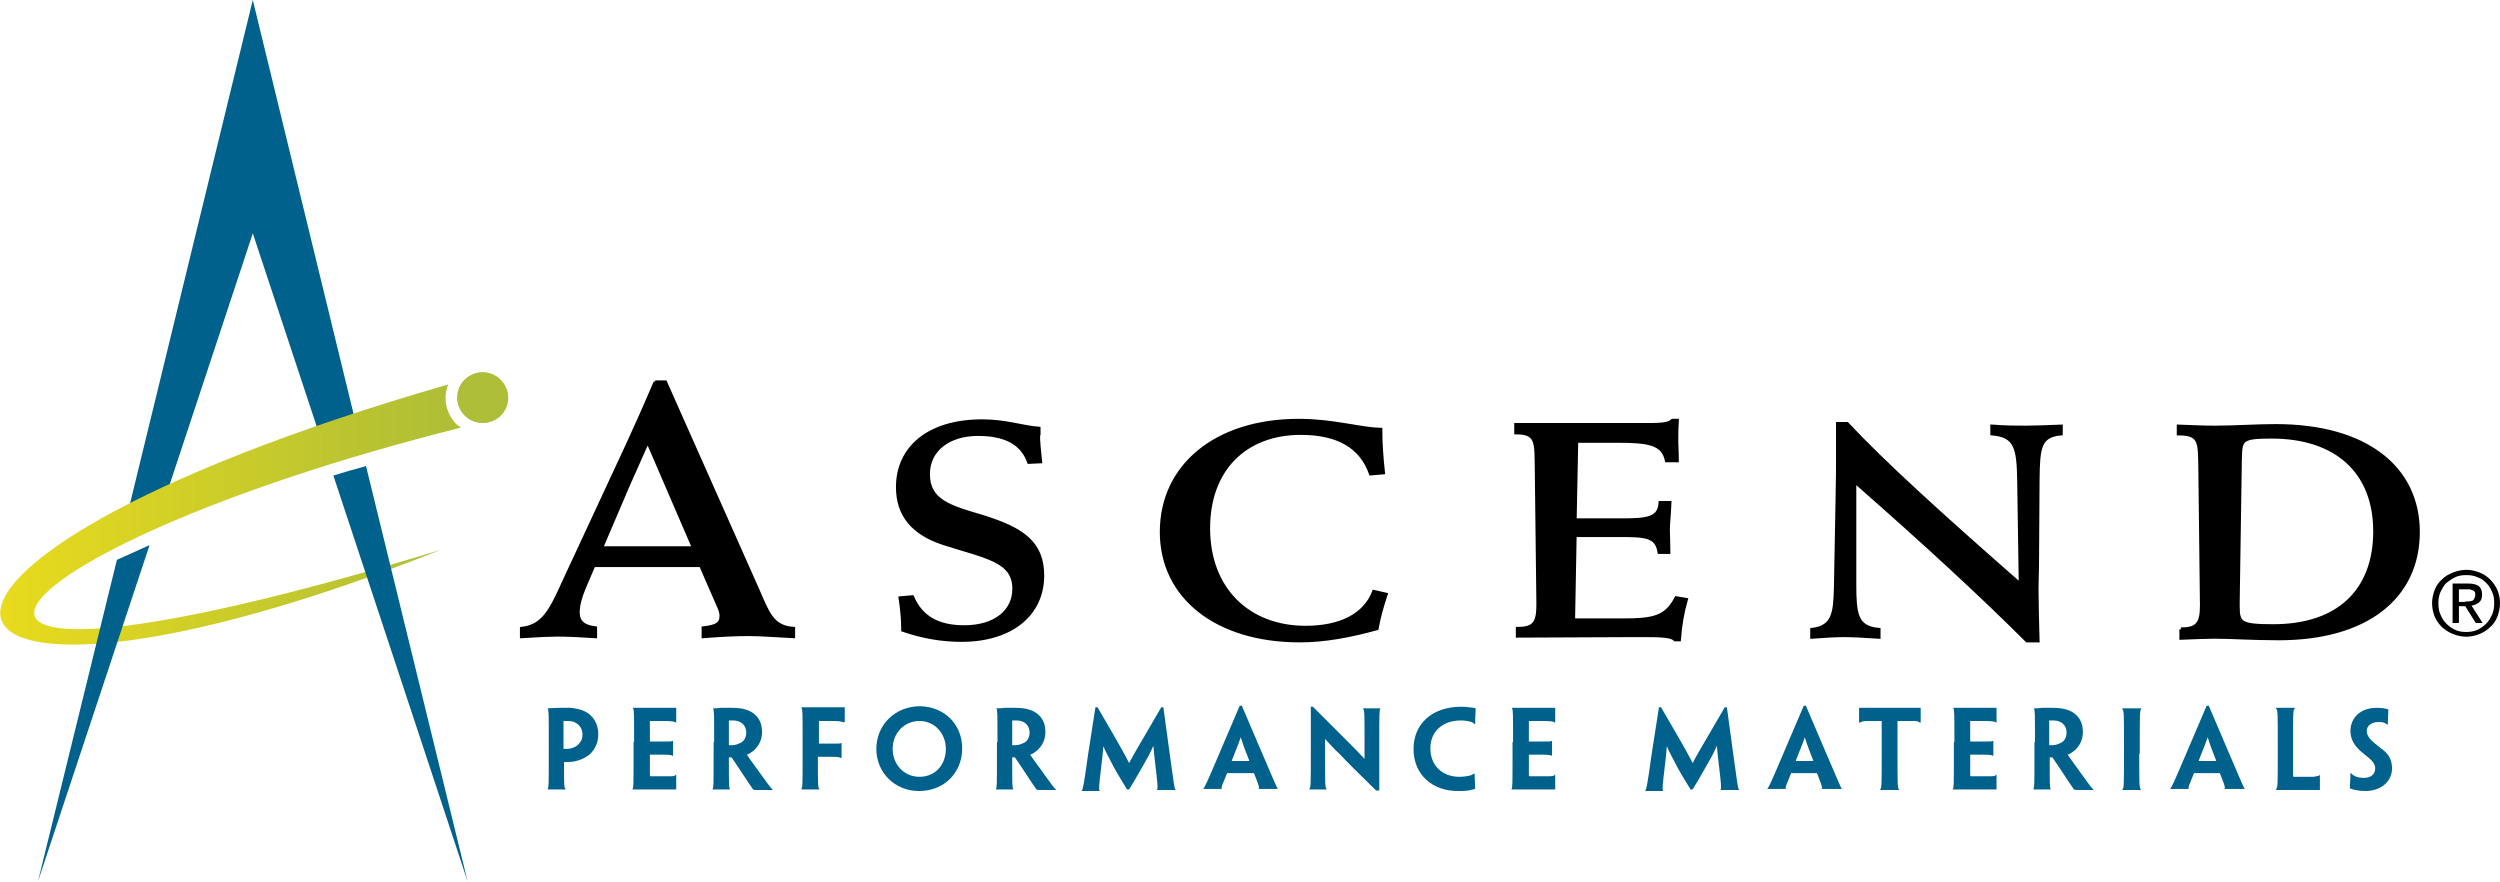 <?xml version="1.0" encoding="UTF-8"?>
<svg xmlns="http://www.w3.org/2000/svg" xmlns:xlink="http://www.w3.org/1999/xlink" version="1.1" id="Layer_1" x="0px" y="0px" viewBox="0 0 474.7 167.4" style="enable-background:new 0 0 474.7 167.4;" xml:space="preserve">
<style type="text/css">
	.st0{fill:#00618C;}
	.st1{fill:#AEBE38;}
	.st2{fill:url(#SVGID_1_);}
	.st3{stroke:#000000;stroke-width:0.75;stroke-miterlimit:10;}
</style>
<polygon class="st0" points="48,44.3 62,86.6 68.5,84.2 48,0 23.4,100.9 30.1,98.4 "></polygon>
<path class="st1" d="M96.5,75.5c0,2.7-2.2,4.8-4.8,4.8c-2.7,0-4.8-2.2-4.8-4.8c0-2.7,2.2-4.8,4.8-4.8C94.3,70.7,96.5,72.9,96.5,75.5  z"></path>
<g>
	<linearGradient id="SVGID_1_" gradientUnits="userSpaceOnUse" x1="9.094947e-13" y1="97.731" x2="87.516" y2="97.731">
		<stop offset="0" style="stop-color:#E9DB1D"></stop>
		<stop offset="0.979" style="stop-color:#AEBE36"></stop>
	</linearGradient>
	<path class="st2" d="M84.6,75.5c0-0.9,0.2-1.7,0.5-2.5c-121,34.9-105.1,72.6-1.4,31.4c-116.6,35.5-89.4,0.2,3.8-23.2   c-0.3-0.2-0.6-0.5-0.9-0.7C85.3,79.1,84.6,77.4,84.6,75.5z"></path>
	<path class="st1" d="M91.6,80.3C91.6,80.3,91.6,80.3,91.6,80.3c-2.7,0-4.8-2.2-4.8-4.8c0-2.7,2.2-4.8,4.8-4.8c0,0,0,0,0,0   c2.7,0,4.8,2.2,4.8,4.8C96.5,78.2,94.3,80.3,91.6,80.3z"></path>
</g>
<g>
	<path class="st0" d="M88.8,167.4L69.5,88.5c-2.2,0.6-4.3,1.2-6.2,1.8L88.8,167.4z"></path>
	<path class="st0" d="M28.4,103.5c-1.9,0.9-4,1.8-6.2,2.8L7.2,167.4L28.4,103.5z"></path>
</g>
<g>
	<path class="st0" d="M104.2,140.9c0-5.4,0-6.1-0.2-6.3v-0.1c0.5,0,1.4-0.1,2.2-0.1c0.6,0,1.4,0,2.1,0c1,0.1,2,0.3,2.8,0.7   c1.4,0.7,2.5,2.2,2.5,4.3c0,1-0.2,1.8-0.6,2.5c-0.4,0.8-1,1.4-1.7,1.8c-0.6,0.4-1.2,0.6-1.9,0.8c-0.7,0.2-1.6,0.2-2.3,0.2v0.6   c0,3.6,0,4.4,0.3,4.5v0.1h-1.8H104v-0.1c0.2-0.2,0.2-1,0.2-6.8V140.9z M110.6,139.4c0-0.9-0.5-1.7-1.2-2.1c-0.4-0.3-1-0.4-1.7-0.4   c-0.2,0-0.5,0-0.7,0v5.3c0.1,0,0.5,0,0.7,0c0.6,0,1.1-0.2,1.5-0.4c0.4-0.2,0.7-0.5,1-0.9C110.5,140.5,110.6,140,110.6,139.4   L110.6,139.4z"></path>
	<path class="st0" d="M120.4,140.9c0-5.4,0-6.2-0.2-6.4v-0.1h4.1h4.1c0,0.9,0,1.6,0,2.8h-0.1c-0.1-0.2-1-0.3-2.3-0.3h-2.6v3.9h2.5   c1.2,0,1.6,0,1.8-0.1h0.1c0,0.6,0,1,0,1.4c0,0.4,0,0.8,0,1.4h-0.1c-0.1-0.1-0.5-0.2-1.7-0.2h-2.6v3.7c0,0.2,0,0.3,0.1,0.4h3.3   c0.9,0,1.4,0,1.5-0.3h0.1c0,1.2,0,1.9,0,2.8h-3.9h-4.4v-0.1c0.2-0.1,0.2-1,0.2-6.7V140.9z"></path>
	<path class="st0" d="M135.6,140.9c0-5.4,0-6.2-0.2-6.3v-0.1c0.3,0,0.9,0,1.5-0.1c0.5,0,1.3,0,1.9,0c1.2,0,2.2,0.1,3,0.4   c1.2,0.4,2.9,1.5,2.9,4.2c0,1.9-1,3-1.7,3.6c-0.4,0.3-0.8,0.6-1.2,0.7v0c0.3,0.4,0.6,0.9,3.6,5c0.5,0.7,1.1,1.5,1.3,1.6v0.1h-1.7   h-1.3c-0.2,0-0.5,0-0.7-0.1c-1.2-1.7-2.5-3.8-4.1-6.1h-0.5v0.8c0,4.3,0,5.1,0.2,5.2v0.1H137h-1.7v-0.1c0.2-0.1,0.2-1,0.2-6.7V140.9   z M141.7,139.1c0-1.4-1-2.3-2.5-2.3c-0.3,0-0.6,0-0.8,0v4.7c0.2,0,0.4,0,0.6,0c0.6,0,1.1-0.2,1.5-0.4   C141.1,140.9,141.7,140.2,141.7,139.1L141.7,139.1z"></path>
	<path class="st0" d="M160.2,137.2c-0.2-0.2-1-0.3-2.2-0.3h-2.5v4.3h2.5c1.2,0,1.5,0,1.7-0.1h0.1c0,0.6,0,0.9,0,1.3   c0,0.4,0,0.8,0,1.5h-0.2c-0.2-0.1-0.5-0.2-1.7-0.2h-2.6v0.8c0,4.4,0,5.2,0.3,5.3v0.1H154h-1.8v-0.2c0.2-0.2,0.2-0.9,0.2-6.7v-2.2   c0-5.4,0-6.1-0.2-6.3v-0.2h4.1h4.1c0,1,0,1.6,0,2.8H160.2z"></path>
	<path class="st0" d="M182.7,142.1c0,4.6-3.4,8.1-8.2,8.1c-4.6,0-8.1-3.5-8.1-8c0-4.6,3.6-8.1,8.3-8.1   C179.4,134.2,182.7,137.6,182.7,142.1L182.7,142.1z M179.6,142.2c0-2.9-2.1-5.3-5-5.3c-2.9,0-5.1,2.3-5.1,5.3   c0,2.9,2.1,5.3,5.1,5.3C177.6,147.5,179.6,145.2,179.6,142.2L179.6,142.2z"></path>
	<path class="st0" d="M189.4,140.9c0-5.4,0-6.2-0.2-6.3v-0.1c0.3,0,0.9,0,1.5-0.1c0.5,0,1.3,0,1.9,0c1.2,0,2.2,0.1,3,0.4   c1.2,0.4,2.9,1.5,2.9,4.2c0,1.9-1,3-1.7,3.6c-0.4,0.3-0.8,0.6-1.2,0.7v0c0.3,0.4,0.6,0.9,3.6,5c0.5,0.7,1.1,1.5,1.3,1.6v0.1h-1.7   h-1.3c-0.2,0-0.5,0-0.7-0.1c-1.2-1.7-2.5-3.8-4.1-6.1h-0.5v0.8c0,4.3,0,5.1,0.2,5.2v0.1h-1.6h-1.7v-0.1c0.2-0.1,0.2-1,0.2-6.7   V140.9z M195.5,139.1c0-1.4-1-2.3-2.5-2.3c-0.3,0-0.6,0-0.8,0v4.7c0.2,0,0.4,0,0.6,0c0.6,0,1.1-0.2,1.5-0.4   C194.9,140.9,195.5,140.2,195.5,139.1L195.5,139.1z"></path>
	<path class="st0" d="M208,134.3h0.4c4.9,8.4,5.4,9.4,6,10.6h0c0.6-1.2,1.2-2.2,6.1-10.6h0.4l1.2,8.8c0.8,5.8,0.9,6.7,1.1,6.8v0.1   h-1.7h-1.8v-0.1c0.2-0.1,0.1-1.1-0.3-4.5c-0.2-1.5-0.3-2.7-0.4-3.8h0c-0.6,1.4-1.1,2.3-1.8,3.5c-0.6,1-1.5,2.7-2.8,4.8h-0.4   c-1.3-2.1-2.3-3.8-2.8-4.8c-0.6-1.2-1.2-2.2-1.7-3.4h0c-0.1,1.2-0.2,2.4-0.4,3.9c-0.4,3.4-0.5,4.4-0.3,4.5v0.1h-1.8h-1.6v-0.1   c0.2-0.1,0.4-1,1.2-6.8L208,134.3z"></path>
	<path class="st0" d="M233,146.8c-0.8,2-1.2,2.8-1,2.9v0.1h-1.7h-1.8v-0.1c0.2-0.1,0.6-0.9,3.1-6.8l3.8-8.9h0.4l3.8,8.9   c2.5,5.8,2.8,6.6,3,6.8v0.1H241h-2v-0.1c0.2-0.1-0.1-0.9-0.9-2.9H233z M237.2,144.4L237.2,144.4c-1.2-3-1.4-3.8-1.6-4.4h0   c-0.2,0.6-0.5,1.4-1.7,4.4l0,0.1H237.2z"></path>
	<path class="st0" d="M261.7,150.1h-0.4c-3.5-3.4-5.6-5.5-6.9-6.9c-1-0.9-1.7-1.7-2.8-2.9h0c0,0.8,0,1.4,0,3c0,5.5,0,6.3,0.3,6.5   v0.1h-1.7h-1.6v-0.1c0.3-0.1,0.3-1,0.3-6.8v-8.8h0.4c3.6,3.6,5.7,5.7,7.1,7.1c0.9,0.9,1.7,1.7,2.7,2.8h0c0-0.9,0-1.6,0-3.4   c0-5.2,0-6-0.3-6.1v-0.1h1.7h1.6v0.1c-0.2,0.1-0.2,1-0.2,6.4V150.1z"></path>
	<path class="st0" d="M279.9,137.4c-0.2-0.2-0.5-0.3-0.8-0.4c-0.4-0.1-1.1-0.2-1.7-0.2c-3.5,0-5.8,2.1-5.8,5.3   c0,3.2,2.2,5.4,5.5,5.4c0.7,0,1.4-0.1,1.9-0.2c0.3-0.1,0.6-0.2,0.9-0.4h0.1c0,0.7,0.1,2.2,0.1,2.9c-0.3,0.1-0.9,0.2-1.3,0.3   c-0.7,0.1-1.3,0.1-2,0.1c-4.7,0-8.4-3-8.4-8c0-4.7,3.5-8,9-8c0.6,0,1,0,1.5,0.1c0.4,0,1,0.1,1.3,0.2c0,0.9-0.1,1.7-0.1,3H279.9z"></path>
	<path class="st0" d="M287.3,140.9c0-5.4,0-6.2-0.2-6.4v-0.1h4.1h4.1c0,0.9,0,1.6,0,2.8h-0.1c-0.1-0.2-1-0.3-2.3-0.3h-2.6v3.9h2.5   c1.2,0,1.6,0,1.8-0.1h0.1c0,0.6,0,1,0,1.4c0,0.4,0,0.8,0,1.4h-0.1c-0.1-0.1-0.5-0.2-1.7-0.2h-2.6v3.7c0,0.2,0,0.3,0.1,0.4h3.3   c0.9,0,1.4,0,1.5-0.3h0.1c0,1.2,0,1.9,0,2.8h-3.9h-4.4v-0.1c0.2-0.1,0.2-1,0.2-6.7V140.9z"></path>
	<path class="st0" d="M315,134.3h0.4c4.9,8.4,5.4,9.4,6,10.6h0c0.6-1.2,1.2-2.2,6.1-10.6h0.4l1.2,8.8c0.8,5.8,0.9,6.7,1.1,6.8v0.1   h-1.7h-1.8v-0.1c0.2-0.1,0.1-1.1-0.3-4.5c-0.2-1.5-0.3-2.7-0.4-3.8h0c-0.6,1.4-1.1,2.3-1.8,3.5c-0.6,1-1.5,2.7-2.8,4.8h-0.4   c-1.3-2.1-2.3-3.8-2.8-4.8c-0.6-1.2-1.2-2.2-1.7-3.4h0c-0.1,1.2-0.2,2.4-0.4,3.9c-0.4,3.4-0.5,4.4-0.3,4.5v0.1h-1.8h-1.6v-0.1   c0.2-0.1,0.4-1,1.2-6.8L315,134.3z"></path>
	<path class="st0" d="M340.1,146.8c-0.8,2-1.2,2.8-1,2.9v0.1h-1.7h-1.8v-0.1c0.2-0.1,0.6-0.9,3.1-6.8l3.8-8.9h0.4l3.8,8.9   c2.5,5.8,2.8,6.6,3,6.8v0.1h-1.8h-2v-0.1c0.2-0.1-0.1-0.9-0.9-2.9H340.1z M344.3,144.4L344.3,144.4c-1.2-3-1.4-3.8-1.6-4.4h0   c-0.2,0.6-0.5,1.4-1.7,4.4l0,0.1H344.3z"></path>
	<path class="st0" d="M357.4,136.9h-2.8c-0.7,0-1.1,0.1-1.4,0.3H353v-2.8h4.8h2h4.9v2.8h-0.2c-0.3-0.3-0.7-0.3-1.3-0.3h-2.9v6.2   c0,5.8,0,6.7,0.3,6.8v0.1h-1.8h-1.8v-0.1c0.3-0.2,0.3-1,0.3-6.8V136.9z"></path>
	<path class="st0" d="M371.1,140.9c0-5.4,0-6.2-0.2-6.4v-0.1h4.1h4.1c0,0.9,0,1.6,0,2.8h-0.1c-0.1-0.2-1-0.3-2.3-0.3h-2.6v3.9h2.5   c1.2,0,1.6,0,1.8-0.1h0.1c0,0.6,0,1,0,1.4c0,0.4,0,0.8,0,1.4h-0.1c-0.1-0.1-0.5-0.2-1.7-0.2h-2.6v3.7c0,0.2,0,0.3,0.1,0.4h3.3   c0.9,0,1.4,0,1.5-0.3h0.1c0,1.2,0,1.9,0,2.8h-3.9h-4.4v-0.1c0.2-0.1,0.2-1,0.2-6.7V140.9z"></path>
	<path class="st0" d="M386.4,140.9c0-5.4,0-6.2-0.2-6.3v-0.1c0.3,0,0.9,0,1.5-0.1c0.5,0,1.3,0,1.9,0c1.2,0,2.2,0.1,3,0.4   c1.2,0.4,2.9,1.5,2.9,4.2c0,1.9-1,3-1.7,3.6c-0.4,0.3-0.8,0.6-1.2,0.7v0c0.3,0.4,0.6,0.9,3.6,5c0.5,0.7,1.1,1.5,1.3,1.6v0.1h-1.7   h-1.3c-0.2,0-0.5,0-0.7-0.1c-1.2-1.7-2.5-3.8-4.1-6.1h-0.5v0.8c0,4.3,0,5.1,0.2,5.2v0.1h-1.6h-1.7v-0.1c0.2-0.1,0.2-1,0.2-6.7   V140.9z M392.4,139.1c0-1.4-1-2.3-2.5-2.3c-0.3,0-0.6,0-0.8,0v4.7c0.2,0,0.4,0,0.6,0c0.6,0,1.1-0.2,1.5-0.4   C391.8,140.9,392.4,140.2,392.4,139.1L392.4,139.1z"></path>
	<path class="st0" d="M406.2,143.1c0,5.8,0,6.5,0.3,6.8v0.1h-1.7h-1.8v-0.1c0.3-0.2,0.3-0.9,0.3-6.7v-2.2c0-5.4,0-6.1-0.3-6.3v-0.2   h1.8h1.8v0.1c-0.3,0.2-0.3,0.9-0.3,6.3V143.1z"></path>
	<path class="st0" d="M416.6,146.8c-0.8,2-1.2,2.8-1,2.9v0.1h-1.7h-1.8v-0.1c0.2-0.1,0.6-0.9,3.1-6.8l3.8-8.9h0.4l3.8,8.9   c2.5,5.8,2.8,6.6,3,6.8v0.1h-1.8h-2v-0.1c0.2-0.1-0.1-0.9-0.9-2.9H416.6z M420.8,144.4L420.8,144.4c-1.2-3-1.4-3.8-1.6-4.4h0   c-0.2,0.6-0.5,1.4-1.7,4.4l0,0.1H420.8z"></path>
	<path class="st0" d="M432.5,140.9c0-5.4,0-6.1-0.3-6.3v-0.2h1.8h1.7v0.2c-0.3,0.2-0.3,0.9-0.3,6.3v2.2v4.2c0,0.1,0,0.2,0.2,0.2h3.2   c0.5,0,0.7,0,1-0.1c0.2,0,0.5-0.1,0.6-0.2h0.1c0,1.2,0,1.7,0,2.8h-3.9h-4.4v-0.2c0.3-0.2,0.3-0.9,0.3-6.7V140.9z"></path>
	<path class="st0" d="M454.2,145.9c0,2.4-2,4.3-5.1,4.3c-1,0-2.2-0.2-2.9-0.5c0-1,0.1-1.5,0.1-2.9h0.1c0.2,0.3,0.5,0.4,0.8,0.6   c0.4,0.2,1,0.3,1.7,0.3c1.2,0,2.1-0.6,2.1-1.8c0-0.7-0.4-1.3-1.1-1.9c-0.6-0.5-1.2-1-1.7-1.4c-1.1-1-1.9-2.2-1.9-3.8   c0-2.3,1.7-4.4,5-4.4c0.8,0,1.6,0.1,2.2,0.3c0,1-0.1,1.5-0.1,2.9h-0.1c-0.2-0.2-0.5-0.3-0.7-0.4c-0.3-0.1-0.6-0.1-1-0.1   c-1.3,0-2.2,0.7-2.2,1.7c0,0.6,0.3,1.1,0.7,1.6c0.5,0.5,1.1,1,2,1.7C453.4,143,454.2,144.1,454.2,145.9L454.2,145.9z"></path>
	<path class="st3" d="M107.2,110.3l11.9-25.6c3.7-8,5.3-12.1,5.4-12.1h1.8l17.6,39.6c1.9,4.4,2.8,6.9,6.7,7.2v1.4   c-3.7-0.2-6.5-0.4-8.4-0.4c-2,0-4.9,0.1-8.6,0.4v-1.5c2.5-0.3,3.4-0.8,3.4-2.4c0-0.3-0.1-1-0.5-1.8l-3.4-7.8h-20.4l-1.8,4.2   c-0.8,1.9-1.2,3.5-1.2,4.7c0,1.9,1,2.8,3.3,3.1v1.5c-2.9-0.2-5.4-0.3-7.3-0.3c-1.2,0-3.4,0.1-6.6,0.3v-1.4   C103.3,118.9,104.7,115.8,107.2,110.3z M123,83.7c-0.5,1-1.8,4-3.9,8.7l-5,11.7h17.7L123,83.7z"></path>
	<path class="st3" d="M197.1,82.3c0,1.7,0.2,3.5,0.4,5.3l-2.1,0.1c-1.3-3.6-4.5-5.3-9.7-5.3c-5.6,0-9.5,3-9.5,7.6   c0,5.2,4.1,6.3,10.5,8.2c7.3,2.3,11.2,4.8,11.2,11.1c0,7.3-5.9,12.2-15.3,12.2c-3.7,0-7.3-0.6-11.1-1.9c0-2-0.2-4-0.5-6l2.2-0.2   c1.7,3.9,4.9,5.7,9.9,5.7c5.9,0,9.5-3,9.5-7.3c0-5.5-5.5-6.1-13.5-8.7c-5.7-1.9-8.6-5.3-8.6-10.6c0-7.4,5.8-12.5,16-12.5   c4.5,0,7.8,1.2,10.7,1.4V82.3z"></path>
	<path class="st3" d="M262.6,89.7l-2.3,0.2c-1.8-5.1-6.2-7.7-13.3-7.7c-10.6,0-17.6,6.9-17.6,18.1c0,11.7,7.7,18.9,18.5,18.9   c6.7,0,11.3-2.4,13-6.8l2.2,0.5c-0.7,2.1-1.3,4.2-1.7,6.4c-5.1,1.4-9.9,2.3-14.6,2.3c-15.7,0-26.2-8.2-26.2-20.6   c0-12.5,10.3-21.1,26-21.1c6.6,0,11.5,1.6,15.5,1.7C262.1,84.2,262.3,86.9,262.6,89.7z"></path>
	<path class="st3" d="M318.4,80.1c-0.1,1.2-0.1,2.4-0.1,3.9c0,0.6,0.1,1.8,0.1,3.4h-1.9c-0.7-3.2-3.3-3.7-9.3-3.7h-7.9l-0.3,15.1   h8.9c5,0,7.2-0.3,7.4-3.3h1.7c-0.1,2.3-0.3,3.9-0.3,5.1c0,0.9,0.1,2.4,0.1,4.2h-1.7c-0.5-3.1-2.7-3.2-7.5-3.2H299l-0.3,16.2h9.5   c5.7,0,8.2-0.5,10.1-4.2l1.8,0.3c-0.7,2.4-1.1,4.9-1.3,7.5h-0.7c-0.7-0.7-2.5-0.8-6-0.8h-1.6l-22.3,0.1v-1.3h0.2   c3,0,3.7-1.3,3.7-4.5v-0.5l-0.3-25.2c-0.1-5,0.3-7.1-3.9-7.1v-1.4h24.2c2.9,0,4.7,0,5.5-0.8H318.4z"></path>
	<path class="st3" d="M348.6,111.5l0.3-16.1c0.1-4.4,0.1-7.1,0.1-8.1v-6.8h1.7c6.7,7.2,17.7,17.2,33,30.6l-0.3-19.8   c-0.1-6.1-0.5-8.6-5.1-9v-1.3c2.7,0.2,4.8,0.2,6.4,0.2c1.7,0,3.9-0.1,6.6-0.2v1.3c-4.2,0.4-4.3,2.9-4.4,8.6l-0.1,15.4   c0,2.4-0.1,4.2-0.1,5.4c0,2.6,0.1,5.9,0.2,9.9h-2c-8.3-8.3-19.1-18.3-32.8-30.3v19.6c0,5.7,0.3,8.3,4.6,8.7v1.3   c-2.9-0.2-5.1-0.3-6.7-0.3c-1.2,0-3.2,0.1-5.9,0.3v-1.3C348.1,119.1,348.5,116.6,348.6,111.5z"></path>
	<path class="st3" d="M414.1,119.5h0.2c3,0,3.8-1.2,3.8-4.5l-0.3-25.7c-0.1-5.2,0.2-7-4.1-7v-1.3c2.6,0.1,4.9,0.2,6.9,0.2   c3.8,0,7.7-0.3,11.5-0.3c17.2,0,27,8,27,20.1c0,12.4-9.8,20.2-26.4,20.2c-5.1,0-9.1-0.3-12.2-0.3c-1.5,0-3.6,0.1-6.3,0.2V119.5z    M424.9,115.1c0,3.3,0.5,3.8,6.8,3.8c12.2,0,19.3-6.6,19.3-18c0-11.3-7.3-18-19.7-18c-6.1,0-5.9,0.6-6,4.8l-0.4,26.5V115.1z"></path>
	<g>
		<path d="M462.3,112c0.3-0.8,0.8-1.5,1.4-2c0.6-0.6,1.3-1,2.1-1.3c0.8-0.3,1.6-0.5,2.5-0.5c0.9,0,1.7,0.2,2.5,0.5    c0.8,0.3,1.5,0.8,2,1.3c0.6,0.6,1,1.2,1.4,2c0.3,0.8,0.5,1.6,0.5,2.5c0,0.9-0.2,1.8-0.5,2.6c-0.3,0.8-0.8,1.5-1.4,2    c-0.6,0.6-1.3,1-2,1.3c-0.8,0.3-1.6,0.5-2.5,0.5c-0.9,0-1.7-0.2-2.5-0.5c-0.8-0.3-1.5-0.8-2.1-1.3c-0.6-0.6-1.1-1.3-1.4-2    c-0.3-0.8-0.5-1.6-0.5-2.6C461.8,113.7,462,112.8,462.3,112z M463.4,116.7c0.3,0.7,0.6,1.2,1.1,1.7c0.5,0.5,1,0.9,1.7,1.2    c0.6,0.3,1.3,0.4,2.1,0.4c0.7,0,1.4-0.1,2.1-0.4c0.6-0.3,1.2-0.7,1.7-1.2c0.5-0.5,0.8-1.1,1.1-1.7c0.3-0.7,0.4-1.4,0.4-2.2    c0-0.8-0.1-1.5-0.4-2.1c-0.3-0.7-0.6-1.2-1.1-1.7c-0.5-0.5-1-0.9-1.7-1.1c-0.6-0.3-1.3-0.4-2.1-0.4c-0.8,0-1.5,0.1-2.1,0.4    c-0.6,0.3-1.2,0.7-1.7,1.1c-0.5,0.5-0.8,1.1-1.1,1.7c-0.3,0.7-0.4,1.4-0.4,2.1C463,115.3,463.1,116.1,463.4,116.7z M468.7,110.8    c0.9,0,1.6,0.2,2,0.5c0.4,0.4,0.6,0.9,0.6,1.6c0,0.7-0.2,1.2-0.6,1.5c-0.4,0.3-0.8,0.5-1.4,0.6l2.1,3.3h-1.3l-2-3.2h-1.2v3.2h-1.2    v-7.5H468.7z M468.1,114.2c0.3,0,0.5,0,0.7,0c0.2,0,0.4-0.1,0.6-0.1c0.2-0.1,0.3-0.2,0.4-0.4c0.1-0.2,0.2-0.4,0.2-0.7    c0-0.3,0-0.5-0.1-0.6c-0.1-0.1-0.2-0.3-0.4-0.3c-0.2-0.1-0.3-0.1-0.5-0.2c-0.2,0-0.4,0-0.6,0h-1.5v2.4H468.1z"></path>
	</g>
</g>
</svg>
